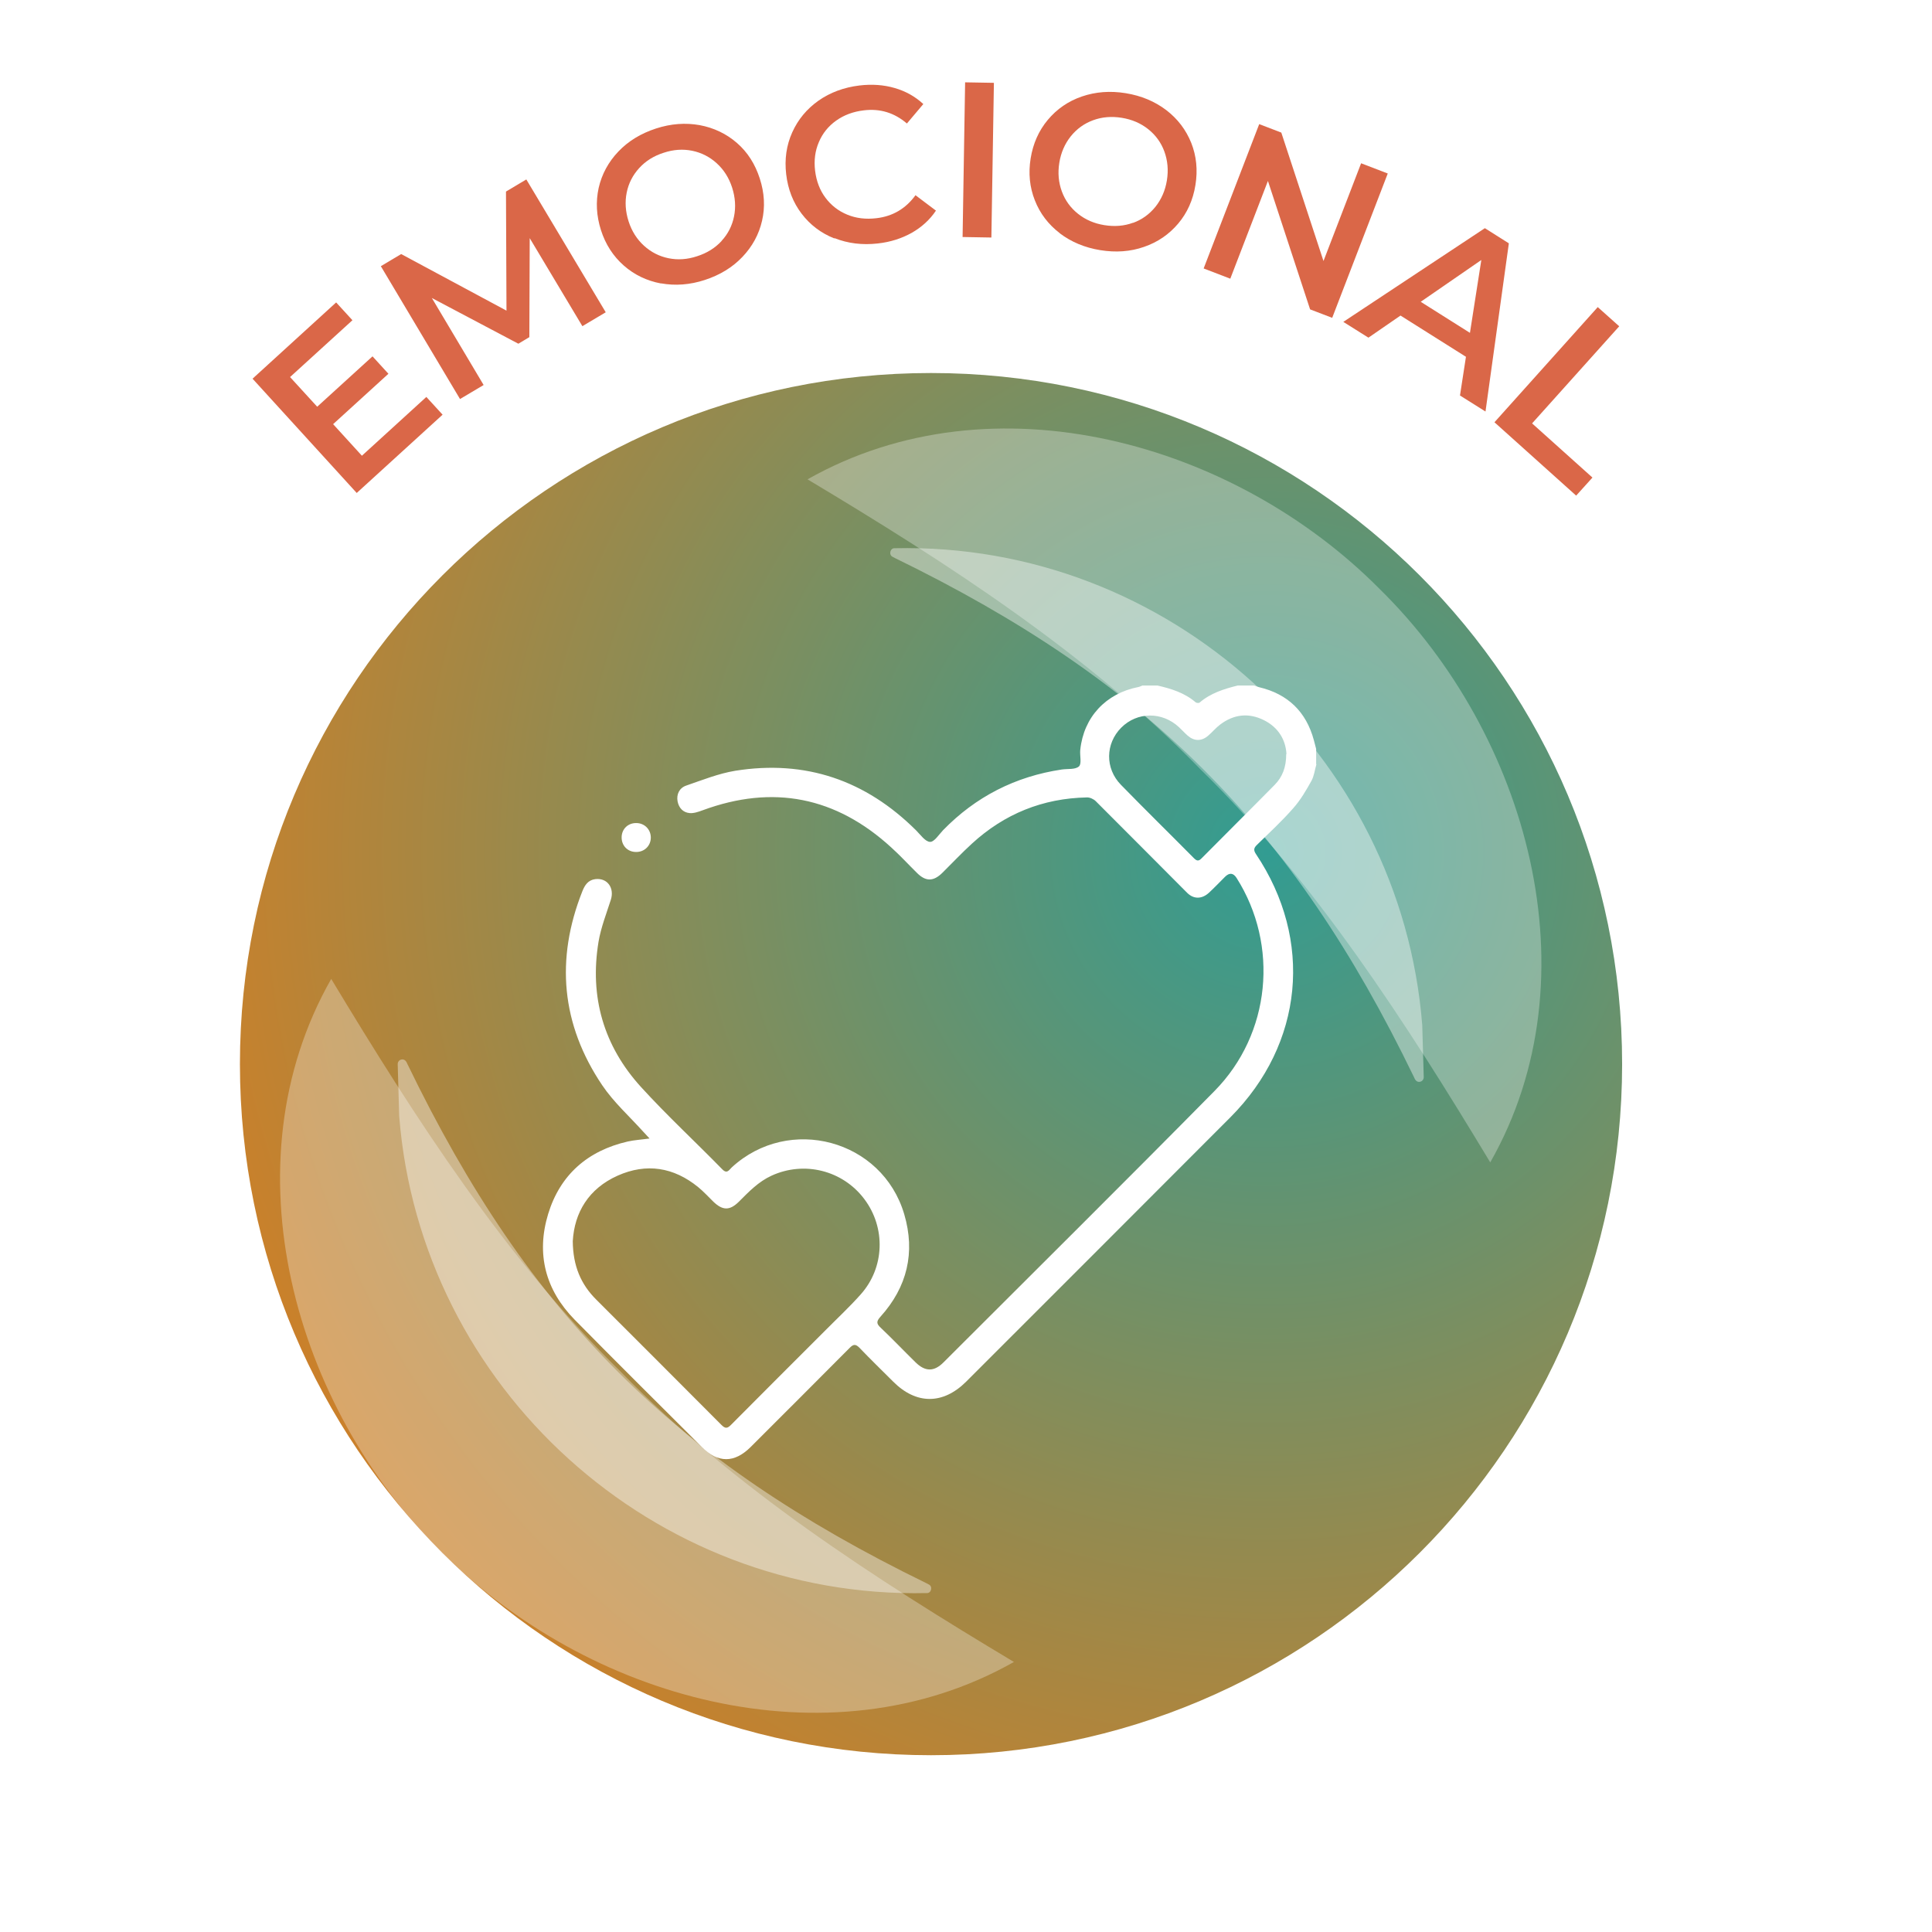 <svg width="153" height="153" viewBox="0 0 153 153" fill="none" xmlns="http://www.w3.org/2000/svg">
<g filter="url(#filter0_f_1_2285)">
<path d="M128.46 84.27C128.46 54.043 103.957 29.54 73.73 29.54C43.504 29.54 19 54.043 19 84.27C19 114.497 43.504 139 73.73 139C103.957 139 128.46 114.497 128.46 84.27Z" fill="url(#paint0_radial_1_2285)"/>
</g>
<g opacity="0.4" filter="url(#filter1_f_1_2285)">
<path d="M73.385 126.16C51.772 126.641 33.311 109.932 31.613 88.384L31.495 84.27C31.495 84.07 31.649 83.907 31.849 83.898C32.085 83.889 32.194 84.088 32.267 84.27C41.938 104.257 53.443 115.662 73.385 125.388L73.557 125.479C73.884 125.633 73.757 126.187 73.385 126.16Z" fill="white"/>
</g>
<g opacity="0.4" filter="url(#filter2_f_1_2285)">
<path d="M70.861 43.415C92.473 42.934 110.934 59.643 112.632 81.192L112.75 85.305C112.75 85.505 112.596 85.668 112.396 85.677C112.16 85.686 112.051 85.487 111.979 85.305C102.308 65.318 90.802 53.913 70.861 44.187L70.688 44.096C70.361 43.942 70.488 43.388 70.861 43.415Z" fill="white"/>
</g>
<g opacity="0.3" filter="url(#filter3_f_1_2285)">
<path d="M80.296 131.615C65.567 139.948 46.437 134.515 34.949 122.892C23.296 111.434 17.854 92.236 26.23 77.523C32.914 88.614 40.084 99.74 49.181 108.653C58.066 117.79 69.187 124.963 80.296 131.615Z" fill="white"/>
</g>
<g opacity="0.3" filter="url(#filter4_f_1_2285)">
<path d="M63.95 37.96C78.679 29.627 97.809 35.06 109.297 46.683C120.95 58.141 126.392 77.34 118.016 92.052C111.331 80.962 104.162 69.835 95.064 60.922C86.18 51.785 75.059 44.612 63.95 37.96Z" fill="white"/>
</g>
<path d="M104.249 60.53C104.119 60.97 104.069 61.45 103.859 61.83C103.439 62.59 102.989 63.36 102.419 64C101.529 65.02 100.529 65.94 99.559 66.89C99.309 67.13 99.239 67.3 99.459 67.63C104.029 74.44 103.229 82.67 97.439 88.48C90.469 95.47 83.489 102.44 76.509 109.42C74.679 111.24 72.559 111.24 70.739 109.42C69.849 108.53 68.949 107.66 68.079 106.75C67.769 106.43 67.589 106.43 67.279 106.75C64.679 109.37 62.069 111.97 59.459 114.58C58.159 115.88 56.859 115.88 55.569 114.58C52.209 111.23 48.839 107.89 45.509 104.51C43.189 102.15 42.449 99.3 43.409 96.14C44.359 93.03 46.539 91.13 49.709 90.4C50.249 90.28 50.799 90.25 51.439 90.16C51.239 89.95 51.079 89.78 50.929 89.61C49.839 88.4 48.599 87.29 47.689 85.94C44.449 81.13 43.979 75.97 46.119 70.58C46.309 70.1 46.569 69.69 47.149 69.62C48.099 69.51 48.679 70.32 48.369 71.27C48.019 72.36 47.589 73.46 47.399 74.58C46.679 78.94 47.799 82.83 50.769 86.09C52.819 88.34 55.069 90.42 57.199 92.6C57.589 93 57.739 92.64 57.949 92.45C62.489 88.27 69.869 90.25 71.609 96.16C72.499 99.18 71.849 101.92 69.729 104.27C69.389 104.65 69.399 104.83 69.759 105.16C70.699 106.05 71.589 106.99 72.519 107.9C73.269 108.63 73.969 108.64 74.709 107.9C81.869 100.74 89.069 93.61 96.179 86.4C100.639 81.88 101.299 74.85 97.929 69.53C97.669 69.123 97.366 69.09 97.019 69.43C96.599 69.85 96.179 70.29 95.749 70.69C95.189 71.21 94.529 71.23 93.999 70.69C91.589 68.28 89.189 65.85 86.779 63.45C86.609 63.28 86.309 63.14 86.069 63.15C82.579 63.22 79.539 64.45 76.969 66.81C76.159 67.55 75.409 68.35 74.629 69.12C73.919 69.82 73.309 69.82 72.619 69.13C71.939 68.46 71.289 67.75 70.579 67.11C66.199 63.1 61.219 62.11 55.639 64.17C55.309 64.29 54.949 64.42 54.609 64.39C54.089 64.34 53.759 63.98 53.659 63.46C53.559 62.92 53.789 62.4 54.349 62.21C55.629 61.77 56.899 61.26 58.219 61.04C63.789 60.15 68.559 61.79 72.549 65.76C72.899 66.11 73.269 66.65 73.649 66.67C73.979 66.69 74.349 66.1 74.679 65.75C77.269 63.09 80.409 61.49 84.079 60.94C84.549 60.87 85.159 60.96 85.449 60.69C85.679 60.47 85.499 59.83 85.549 59.38C85.819 56.79 87.579 54.91 90.139 54.41C90.249 54.39 90.359 54.33 90.469 54.29C90.869 54.29 91.269 54.29 91.669 54.29C92.759 54.54 93.819 54.87 94.689 55.62C94.749 55.67 94.939 55.69 94.999 55.64C95.869 54.89 96.929 54.56 98.009 54.29C98.449 54.29 98.889 54.29 99.329 54.29C99.459 54.34 99.579 54.39 99.709 54.42C101.989 54.96 103.439 56.36 104.049 58.62C104.109 58.85 104.169 59.08 104.229 59.31V60.51L104.249 60.53ZM45.359 98.3C45.379 100.27 46.009 101.72 47.229 102.93C50.529 106.23 53.829 109.52 57.119 112.83C57.439 113.16 57.609 113.13 57.909 112.82C60.379 110.33 62.869 107.85 65.349 105.37C66.289 104.42 67.269 103.51 68.159 102.51C70.059 100.39 70.159 97.23 68.449 94.96C66.739 92.68 63.699 91.92 61.109 93.1C60.059 93.58 59.299 94.38 58.509 95.17C57.789 95.88 57.229 95.87 56.499 95.17C56.099 94.78 55.719 94.36 55.289 94.01C53.349 92.43 51.189 92.09 48.919 93.1C46.609 94.13 45.489 96.03 45.359 98.29V98.3ZM101.879 59.73C101.819 58.6 101.249 57.6 100.069 57.02C98.869 56.43 97.709 56.57 96.639 57.37C96.289 57.63 96.009 57.98 95.679 58.26C95.159 58.71 94.579 58.71 94.059 58.26C93.819 58.05 93.609 57.81 93.369 57.59C92.029 56.34 90.049 56.36 88.789 57.63C87.539 58.89 87.499 60.85 88.769 62.15C90.679 64.11 92.629 66.02 94.549 67.96C94.789 68.2 94.929 68.21 95.169 67.96C97.089 66.02 99.029 64.1 100.949 62.15C101.559 61.53 101.859 60.76 101.859 59.71L101.879 59.73Z" fill="white"/>
<path d="M50.369 67.47C49.699 67.47 49.209 66.96 49.229 66.28C49.249 65.64 49.739 65.17 50.389 65.18C51.029 65.18 51.529 65.67 51.539 66.31C51.549 66.97 51.039 67.48 50.369 67.47Z" fill="white"/>
<path d="M33.76 31.43L35.05 32.84L28.25 39.04L20 29.99L26.62 23.95L27.91 25.36L22.97 29.86L25.12 32.21L29.5 28.22L30.76 29.6L26.38 33.59L28.66 36.09L33.78 31.42L33.76 31.43Z" fill="#DA6748"/>
<path d="M46.12 25.83L41.95 18.86L41.92 26.7L41.05 27.22L34.2 23.6L38.3 30.49L36.43 31.6L30.16 21.08L31.77 20.12L40.11 24.6L40.07 15.17L41.68 14.21L47.97 24.73L46.12 25.83Z" fill="#DA6748"/>
<path d="M52.35 22.45C51.23 22.24 50.24 21.77 49.4 21.03C48.56 20.29 47.95 19.35 47.59 18.22C47.23 17.09 47.17 15.98 47.41 14.88C47.66 13.79 48.18 12.83 48.97 12C49.76 11.17 50.75 10.57 51.94 10.18C53.13 9.79 54.29 9.71 55.41 9.91C56.53 10.12 57.52 10.59 58.36 11.32C59.2 12.05 59.8 12.99 60.17 14.14C60.54 15.28 60.6 16.4 60.35 17.48C60.1 18.57 59.58 19.52 58.79 20.35C58 21.18 57.01 21.78 55.82 22.17C54.63 22.56 53.47 22.64 52.35 22.44V22.45ZM57.14 19.08C57.65 18.53 57.98 17.88 58.13 17.14C58.28 16.4 58.23 15.64 57.98 14.86C57.73 14.08 57.32 13.44 56.76 12.93C56.2 12.42 55.55 12.09 54.82 11.94C54.08 11.79 53.33 11.84 52.55 12.1C51.77 12.35 51.13 12.75 50.62 13.31C50.11 13.87 49.78 14.51 49.63 15.25C49.48 15.99 49.53 16.75 49.78 17.53C50.03 18.31 50.44 18.95 51 19.46C51.56 19.97 52.21 20.3 52.94 20.45C53.68 20.6 54.43 20.55 55.21 20.29C55.99 20.04 56.63 19.64 57.14 19.09V19.08Z" fill="#DA6748"/>
<path d="M66.07 18.88C65.01 18.46 64.15 17.8 63.48 16.92C62.81 16.04 62.4 15 62.26 13.8C62.12 12.61 62.28 11.5 62.74 10.48C63.2 9.46 63.89 8.63 64.82 7.97C65.75 7.32 66.83 6.92 68.06 6.77C69.06 6.65 69.99 6.72 70.85 6.97C71.72 7.22 72.47 7.64 73.12 8.24L71.82 9.78C70.83 8.93 69.69 8.58 68.4 8.74C67.56 8.84 66.84 9.11 66.22 9.55C65.6 9.99 65.14 10.56 64.85 11.25C64.55 11.94 64.45 12.7 64.55 13.52C64.65 14.34 64.92 15.06 65.37 15.66C65.82 16.26 66.39 16.71 67.1 17C67.8 17.29 68.57 17.38 69.41 17.28C70.7 17.13 71.73 16.52 72.5 15.46L74.12 16.68C73.63 17.41 72.99 17.99 72.2 18.44C71.41 18.88 70.52 19.17 69.52 19.28C68.29 19.42 67.15 19.28 66.09 18.86L66.07 18.88Z" fill="#DA6748"/>
<path d="M76.43 6.52L78.71 6.56L78.51 18.81L76.23 18.77L76.43 6.52Z" fill="#DA6748"/>
<path d="M83.93 18.47C83.02 17.77 82.36 16.91 81.95 15.86C81.54 14.82 81.43 13.71 81.62 12.54C81.81 11.37 82.26 10.35 82.98 9.49C83.7 8.63 84.6 8.01 85.68 7.64C86.76 7.27 87.92 7.18 89.15 7.38C90.38 7.58 91.45 8.03 92.36 8.72C93.27 9.42 93.92 10.28 94.34 11.32C94.75 12.36 94.86 13.47 94.67 14.65C94.48 15.84 94.02 16.86 93.3 17.71C92.58 18.56 91.68 19.18 90.6 19.55C89.52 19.93 88.36 20.01 87.13 19.81C85.9 19.61 84.83 19.16 83.92 18.47H83.93ZM89.73 17.65C90.44 17.39 91.02 16.97 91.5 16.38C91.97 15.79 92.28 15.09 92.41 14.28C92.54 13.47 92.47 12.72 92.21 12C91.95 11.29 91.52 10.7 90.93 10.23C90.34 9.76 89.64 9.46 88.84 9.33C88.03 9.2 87.28 9.26 86.57 9.52C85.86 9.78 85.28 10.2 84.8 10.79C84.33 11.38 84.02 12.08 83.89 12.89C83.76 13.7 83.83 14.45 84.09 15.16C84.35 15.87 84.78 16.46 85.37 16.93C85.96 17.4 86.65 17.7 87.46 17.83C88.27 17.96 89.02 17.9 89.73 17.64V17.65Z" fill="#DA6748"/>
<path d="M109.9 13.74L105.5 25.17L103.75 24.5L100.41 14.33L97.43 22.07L95.32 21.26L99.72 9.83L101.47 10.5L104.81 20.67L107.79 12.93L109.9 13.74Z" fill="#DA6748"/>
<path d="M116.1 28.26L110.91 24.99L108.37 26.74L106.38 25.49L117.59 18.07L119.49 19.27L117.64 32.59L115.62 31.32L116.09 28.27L116.1 28.26ZM116.41 26.35L117.31 20.59L112.51 23.9L116.41 26.36V26.35Z" fill="#DA6748"/>
<path d="M126.53 24.32L128.23 25.84L121.33 33.53L126.11 37.82L124.82 39.25L118.35 33.44L126.53 24.32Z" fill="#DA6748"/>
<defs>
<filter id="filter0_f_1_2285" x="9.919" y="20.459" width="127.622" height="127.622" filterUnits="userSpaceOnUse" color-interpolation-filters="sRGB">
<feFlood flood-opacity="0" result="BackgroundImageFix"/>
<feBlend mode="normal" in="SourceGraphic" in2="BackgroundImageFix" result="shape"/>
<feGaussianBlur stdDeviation="4.54" result="effect1_foregroundBlur_1_2285"/>
</filter>
<filter id="filter1_f_1_2285" x="26.046" y="78.449" width="53.147" height="53.169" filterUnits="userSpaceOnUse" color-interpolation-filters="sRGB">
<feFlood flood-opacity="0" result="BackgroundImageFix"/>
<feBlend mode="normal" in="SourceGraphic" in2="BackgroundImageFix" result="shape"/>
<feGaussianBlur stdDeviation="2.724" result="effect1_foregroundBlur_1_2285"/>
</filter>
<filter id="filter2_f_1_2285" x="65.052" y="37.957" width="53.147" height="53.169" filterUnits="userSpaceOnUse" color-interpolation-filters="sRGB">
<feFlood flood-opacity="0" result="BackgroundImageFix"/>
<feBlend mode="normal" in="SourceGraphic" in2="BackgroundImageFix" result="shape"/>
<feGaussianBlur stdDeviation="2.724" result="effect1_foregroundBlur_1_2285"/>
</filter>
<filter id="filter3_f_1_2285" x="13.098" y="68.442" width="76.279" height="76.279" filterUnits="userSpaceOnUse" color-interpolation-filters="sRGB">
<feFlood flood-opacity="0" result="BackgroundImageFix"/>
<feBlend mode="normal" in="SourceGraphic" in2="BackgroundImageFix" result="shape"/>
<feGaussianBlur stdDeviation="4.54" result="effect1_foregroundBlur_1_2285"/>
</filter>
<filter id="filter4_f_1_2285" x="54.869" y="24.854" width="76.279" height="76.279" filterUnits="userSpaceOnUse" color-interpolation-filters="sRGB">
<feFlood flood-opacity="0" result="BackgroundImageFix"/>
<feBlend mode="normal" in="SourceGraphic" in2="BackgroundImageFix" result="shape"/>
<feGaussianBlur stdDeviation="4.54" result="effect1_foregroundBlur_1_2285"/>
</filter>
<radialGradient id="paint0_radial_1_2285" cx="0" cy="0" r="1" gradientUnits="userSpaceOnUse" gradientTransform="translate(100.564 67.316) scale(88.002)">
<stop stop-color="#329C92"/>
<stop offset="1" stop-color="#CC8029"/>
</radialGradient>
</defs>
</svg>
